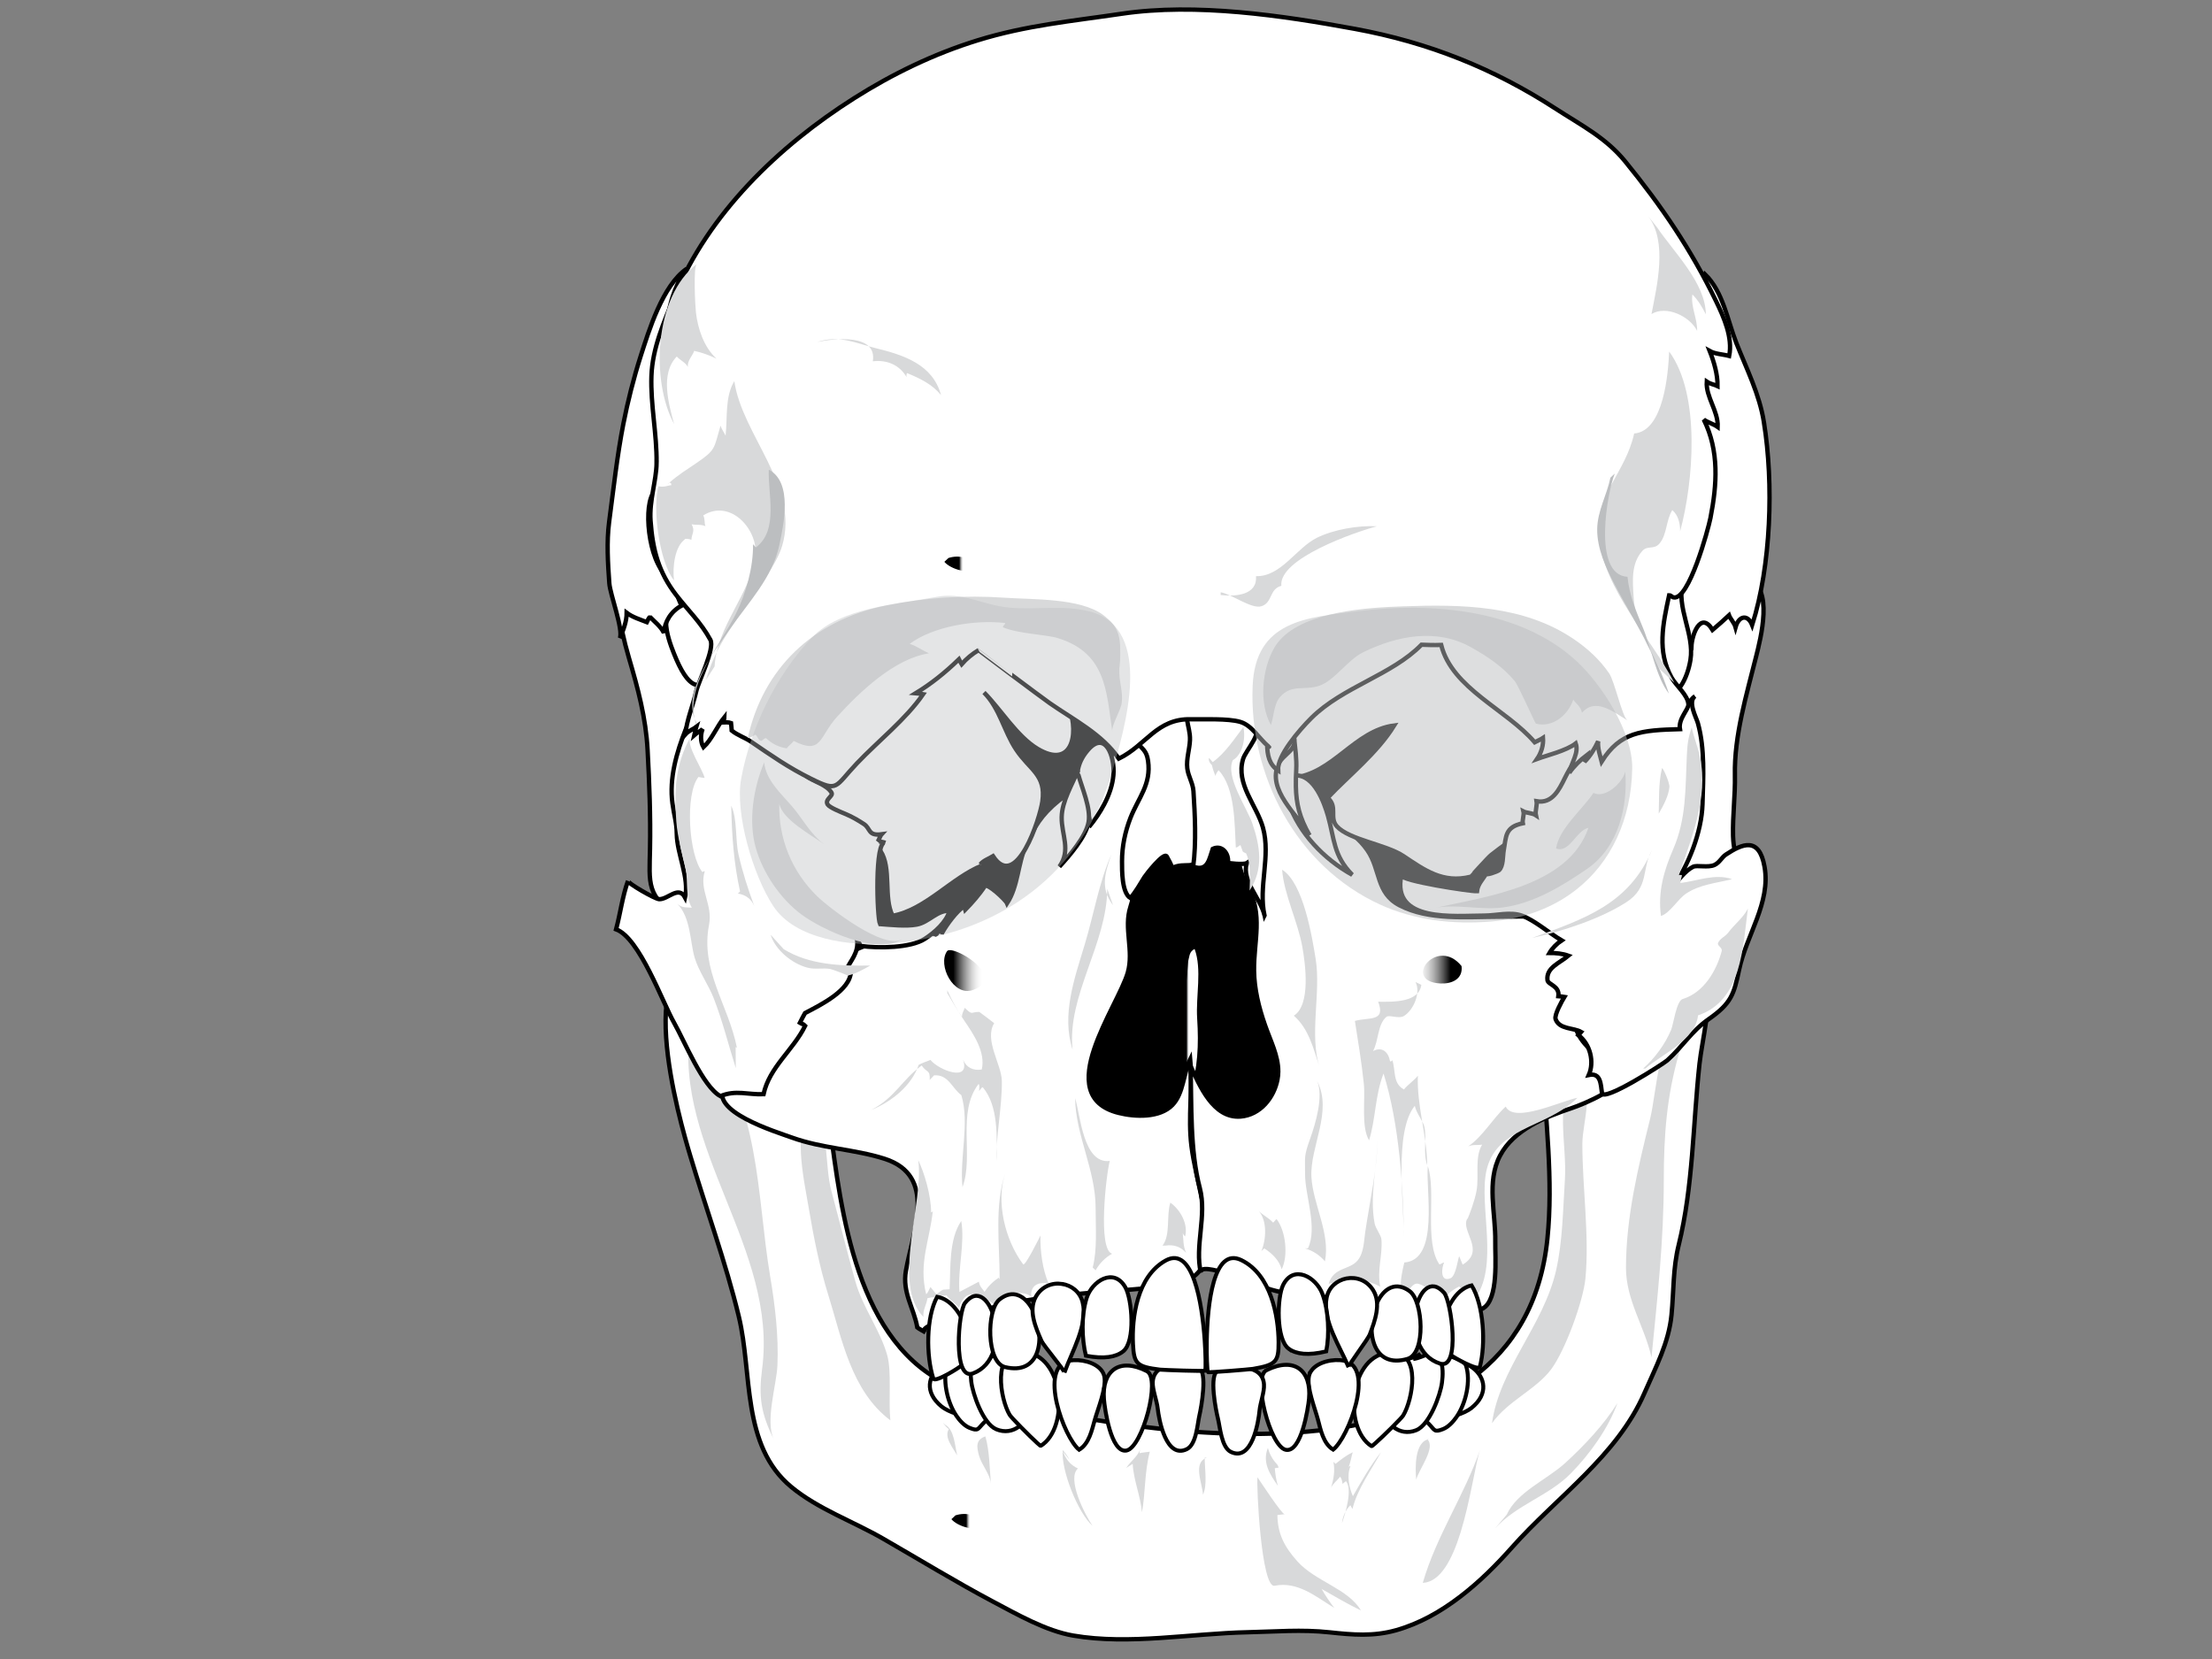 <?xml version="1.0"?><svg width="640" height="480" xmlns="http://www.w3.org/2000/svg">
 <rect width="100%" height="100%" fill="#808080" stroke="none"/>
 <title>skull for tat</title>
 <g>
  <title>Layer 1</title>
  <g id="g9178">
   <g id="g9180">
    <g id="g9182">
     <path fill="white" stroke="black" stroke-width="1.261" id="path9184" d="m451.955,292.585c-6.568,4.205 -6.141,6.391 -5.727,13.999c0.94,17.135 3.227,34.889 1.479,51.877c-7.617,74.04 -113.259,58.864 -166.41,44.695c-31.252,-8.328 -37.082,-46.648 -40.581,-72.767c-1.43,-10.708 -0.026,-21.259 -6.21,-30.966c-5.147,-8.07 -16.052,-19.13 -25.992,-21.607c-27.661,-6.889 -11.464,47.661 -8.844,56.445c4.655,15.615 10.257,30.816 14.094,46.661c3.966,16.369 0.69,37.302 15.17,49.282c7.74,6.406 17.859,9.956 26.697,15.053c10.516,6.056 20.976,12.457 31.549,18.068c7.051,3.737 15.447,8.547 23.336,9.901c16.178,2.783 34.113,-0.625 50.533,-0.97c8.068,-0.169 15.541,-0.842 23.603,0.025c6.783,0.728 12.696,1.247 19.276,-0.604c13.438,-3.78 24.763,-14.071 33.452,-23.87c13.087,-14.757 30.487,-26.511 38.432,-44.796c3.225,-7.409 7.015,-14.475 7.807,-22.566c0.69,-7.05 0.379,-13.356 2.093,-20.282c4.155,-16.763 4.132,-35.193 6.004,-52.376c0.717,-6.588 3.676,-18.211 2.155,-24.474c-1.486,-6.127 -6.897,-5.266 -12.866,-3.934c-10.193,2.276 -20.42,7.687 -29.048,13.206z"/>
     <path fill="#d8d9da" id="path9186" d="m240.53,344.531c-2.039,-7.584 -0.504,-18.904 -5.664,-25.177c-5.688,7.397 -2.324,21.531 -0.907,29.962c1.43,8.501 3.133,17.169 5.706,25.415c3.916,12.543 6.552,27.655 17.94,36.214c-0.575,-5.694 0.414,-14.02 -0.883,-18.744c-1.994,-7.286 -7.135,-13.884 -9.249,-21.483c-2.393,-8.586 -4.604,-17.487 -6.943,-26.188z"/>
     <path fill="#d8d9da" id="path9188" d="m457.824,330.97c0,-6.306 4.042,-16.707 -1.868,-21.46c-6.376,9.327 -2.513,21.406 -3.183,31.822c-0.56,8.666 -0.642,17.81 -2.546,26.211c-3.621,15.947 -16.399,28.477 -18.546,44.235c4.655,-6.529 12.677,-9.666 17.123,-15.607c4.053,-5.431 9.282,-19.743 9.908,-26.25c1.181,-12.304 -0.888,-26.366 -0.888,-38.951z"/>
     <path fill="#d8d9da" id="path9190" d="m222.835,369.306c1.414,8.426 2.466,17.177 2.1,25.722c-0.241,5.643 -3.642,16.221 -1.011,21.51c-3.719,-7.48 -4.497,-12.355 -3.427,-20.403c4.606,-34.771 -25.642,-63.743 -20.845,-98.441c11.297,5.227 16.253,24.641 18.249,35.209c2.276,12.071 2.907,24.319 4.933,36.402z"/>
     <path fill="#d8d9da" id="path9192" d="m487.273,292.886c-7.17,4.531 -8.022,23.436 -9.835,30.774c-3.498,14.156 -6.969,28.47 -6.993,43.088c-0.018,9.479 5.351,16.932 7.386,25.984c1.704,-17.318 3.555,-33.625 3.555,-51.359c0,-12.778 0.845,-24.266 4.41,-36.586c0.648,-2.231 3.458,-17.631 -1.048,-11.108"/>
     <path fill="#d8d9da" id="path9194" d="m368.788,458.806c6.665,-1.346 11.897,3.129 17.27,6.424c-1.349,-1.749 -2.599,-3.609 -3.672,-5.497c3.602,2.05 7.633,4.434 11.368,6.213c-3.694,-6.32 -13.228,-8.4 -18.397,-14.216c-3.793,-4.27 -5.667,-7.898 -5.77,-13.38c0.73,-0.134 1.395,-0.131 2.111,-0.24c-0.766,0.116 -7.109,-9.573 -7.863,-10.682c-0.353,2.257 1.072,32.163 4.954,31.378z"/>
     <path fill="#d8d9da" id="path9196" d="m422.578,443.419c-2.412,7.748 -5.807,14.313 -10.924,14.559c3.882,-13.525 12.133,-25.539 16.593,-38.566c-1.333,3.895 -2.807,14.79 -5.669,24.007z"/>
     <path fill="#d8d9da" id="path9198" d="m435.949,438.229c2.902,-6.525 11.696,-10.173 16.872,-14.898c5.531,-5.046 11.291,-11.172 15.155,-17.377c-2.661,7.315 -7.858,14.605 -13.483,20.344c-6.389,6.525 -15.629,9.011 -21.913,15.901"/>
    </g>
    <path fill="#d8d9da" id="path9200" d="m286.71,429.315c-0.407,-4.423 -0.384,-9.513 -1.616,-13.725c-2.895,1.016 -2.481,3.108 -1.856,5.473c0.741,2.816 3.203,5.316 3.472,8.252z"/>
    <path fill="#d8d9da" id="path9202" d="m413.557,416.388c-4.314,0.54 -4.117,8.368 -3.802,11.733c0.823,-3.173 5.808,-9.303 3.17,-11.733"/>
    <path fill="#d8d9da" id="path9204" d="m272.817,411.622c0.468,0.713 1.034,1.338 1.703,1.878c-1.467,2.347 1.267,5.488 2.429,7.62c-0.679,-2.858 -0.868,-7.567 -3.503,-8.9"/>
    <path fill="#d8d9da" id="path9206" d="m307.529,419.962c0.846,2.225 2.154,3.915 4.351,4.911c-3.31,2.949 1.981,13.339 4.226,16.6c-4.202,-3.699 -9.188,-16.203 -8.621,-21.927c0.771,0.844 1.454,1.827 1.936,2.797"/>
    <path fill="#d8d9da" id="path9208" d="m386.42,423.536c1.577,-1.287 3.145,-2.481 4.963,-3.363c-0.374,1.204 -0.64,3.063 -1.226,4.332c0.107,-0.228 0.301,-0.319 0.569,-0.271c-1.167,2.707 -0.308,6.368 0.708,8.657c2.407,-4.181 5.01,-8.827 8.139,-12.733c-2.818,5.159 -6.888,10.695 -8.262,16.437c-0.122,-0.166 -0.402,-0.757 -0.616,-1.087c-1.298,1.301 -2.24,3.199 -2.412,5.168c0.975,-2.825 3.114,-9.725 1.15,-12.139c-0.341,0.253 -0.672,0.517 -0.995,0.787c-0.155,-0.84 -0.154,-1.403 -0.709,-2.084c-0.654,0.98 -2.115,1.995 -2.604,3.234c0.709,-2.523 1.209,-4.931 0.661,-7.533"/>
    <path fill="#d8d9da" id="path9210" d="m325.83,424.726c1.561,-2.229 3.11,-3.108 4.139,-5.449c-0.036,-0.202 -0.337,1.332 -0.273,1.179c0.722,-0.193 2.24,-0.306 2.981,-0.437c-1.556,5.862 -1.277,12.267 -2.276,17.546c-0.409,-4.785 -2.43,-9.244 -2.676,-14.03"/>
    <path fill="#d8d9da" id="path9212" d="m349.183,421.748c-4.177,1.456 -1.309,7.34 -1.122,10.718c1.32,-2.802 0.494,-7.453 0.494,-10.718"/>
    <path fill="#d8d9da" id="path9214" d="m366.855,422.344c1.575,0.442 2.736,0.829 3.085,2.284c-0.367,0.057 -0.736,0.114 -1.104,0.17c0.132,1.652 0.395,3.475 0.903,5.105c-2.37,-3.404 -4.583,-6.782 -2.903,-10.967c0.468,1.692 1.306,3.299 2.542,4.6"/>
   </g>
   <g id="g9216">
    <path fill="white" stroke="black" stroke-width="1.149" id="path9218" d="m272.416,406.942c1.734,1.419 6.906,3.622 9.35,2.016c2.899,-1.905 5.323,-8.567 3.173,-11.543c-7.166,-9.933 -22.775,1.125 -12.523,9.527z"/>
    <path fill="white" stroke="black" stroke-width="1.149" id="path9220" d="m287.985,396.612c-1.21,-2.4 -4.621,-4.955 -7.57,-4.9c-1.334,0.024 -5.78,1.518 -6.268,2.9c-1.537,4.356 -0.202,10.944 2.559,15.011c0.903,1.335 2.256,2.856 3.785,3.488c2.635,1.08 2.347,0.34 4.207,-1.509c1.183,-1.178 3.994,-2.805 4.546,-4.334c0.652,-1.8 -0.363,-8.878 -1.259,-10.656z"/>
    <path fill="white" stroke="black" stroke-width="1.149" id="path9222" d="m289.426,392.96c-3.433,-0.493 -5.558,-3.35 -7.676,0.008c-1.117,1.772 -0.973,4.714 -0.738,6.742c0.414,3.576 3.392,12.202 7.236,13.82c4.919,2.07 9.443,-1.952 9.52,-6.666c0.019,-1.354 -1.645,-4.325 -1.924,-5.907c-0.283,-1.578 -0.159,-3.799 -0.833,-5.238c-1.473,-3.124 -5.317,-2.371 -7.685,-4.351"/>
    <path fill="white" stroke="black" stroke-width="1.149" id="path9224" d="m293.166,410.591c2.362,2.565 7.736,7.864 7.953,7.732c8.397,-5.123 6.889,-26.72 -5.26,-27.193c-8.97,-0.346 -6.41,13.768 -3.741,18.218c0.118,0.199 0.501,0.649 1.049,1.244z"/>
    <path fill="white" stroke="black" stroke-width="1.149" id="path9226" d="m318.835,396.685c0.343,0.493 0.58,1.044 0.696,1.65c0.606,3.297 -1.845,9.181 -2.77,12.446c-0.834,2.92 -1.644,6.974 -4.542,8.673c-4.369,-3.48 -11.924,-24.008 -2.838,-25.757c3.135,-0.601 7.667,0.409 9.454,2.988z"/>
    <path fill="white" stroke="black" stroke-width="1.149" id="path9228" d="m331.829,396.715c4.135,2.107 -1.331,22.103 -5.901,22.966c-4.492,0.852 -6.307,-12.097 -6.518,-14.851c-0.624,-8.156 4.35,-12.227 12.42,-8.115z"/>
    <path fill="white" stroke="black" stroke-width="1.149" id="path9230" d="m346.706,395.703c2.84,0.848 0.794,11.82 0.333,13.748c-0.6,2.531 -0.868,8.451 -3.64,9.823c-6.035,2.984 -8.101,-8.601 -8.442,-11.762c-0.249,-2.306 -1.536,-5.423 -1.431,-7.633c0.289,-6.096 8.887,-5.453 13.18,-4.175z"/>
    <path fill="white" stroke="black" stroke-width="1.149" id="path9232" d="m425.697,407.404c-1.758,1.397 -6.957,3.536 -9.379,1.898c-2.872,-1.942 -5.2,-8.631 -3.011,-11.582c7.305,-9.841 22.757,1.415 12.39,9.684z"/>
    <path fill="white" stroke="black" stroke-width="1.149" id="path9234" d="m410.274,396.877c1.241,-2.381 4.692,-4.895 7.637,-4.801c1.335,0.041 5.76,1.593 6.229,2.979c1.474,4.374 0.047,10.944 -2.767,14.979c-0.925,1.318 -2.298,2.828 -3.842,3.438c-2.647,1.048 -2.346,0.312 -4.185,-1.563c-1.166,-1.188 -3.951,-2.851 -4.479,-4.386c-0.629,-1.811 0.489,-8.876 1.407,-10.646z"/>
    <path fill="white" stroke="black" stroke-width="1.149" id="path9236" d="m408.889,393.209c3.441,-0.449 5.599,-3.28 7.671,0.106c1.09,1.784 0.907,4.725 0.641,6.751c-0.465,3.568 -3.56,12.156 -7.424,13.728c-4.953,2.006 -9.419,-2.072 -9.429,-6.782c0,-1.356 1.709,-4.307 2.008,-5.887c0.311,-1.572 0.211,-3.798 0.908,-5.225c1.517,-3.111 5.358,-2.303 7.75,-4.254"/>
    <path fill="white" stroke="black" stroke-width="1.149" id="path9238" d="m404.893,410.793c-2.39,2.533 -7.845,7.767 -8.062,7.63c-8.322,-5.23 -6.505,-26.804 5.653,-27.124c8.969,-0.234 6.207,13.851 3.486,18.265c-0.118,0.197 -0.514,0.636 -1.076,1.229z"/>
    <path fill="white" stroke="black" stroke-width="1.149" id="path9240" d="m379.425,396.567c-0.348,0.488 -0.595,1.035 -0.714,1.643c-0.656,3.286 1.71,9.2 2.594,12.475c0.788,2.93 1.543,6.995 4.412,8.733c4.424,-3.427 12.267,-23.863 3.205,-25.72c-3.125,-0.64 -7.67,0.311 -9.498,2.869z"/>
    <path fill="white" stroke="black" stroke-width="1.149" id="path9242" d="m366.434,396.435c-4.164,2.055 1.022,22.116 5.585,23.038c4.475,0.907 6.469,-12.019 6.718,-14.77c0.74,-8.15 -4.178,-12.279 -12.303,-8.269z"/>
    <path fill="white" stroke="black" stroke-width="1.149" id="path9244" d="m352.463,396.577c-2.826,0.89 -0.593,11.824 -0.099,13.754c0.642,2.52 1.01,8.436 3.801,9.767c6.087,2.891 7.955,-8.721 8.245,-11.892c0.21,-2.308 1.445,-5.444 1.3,-7.651c-0.388,-6.089 -8.977,-5.318 -13.247,-3.977z"/>
   </g>
   <g id="g9246">
    <path fill="white" stroke="black" stroke-width="1.261" id="path9248" d="m189.933,167.316c-1.257,-1.08 -12.226,-7.064 -12.223,-7.186c-0.193,9.911 1.407,20.529 4.221,30.086c2.665,9.051 4.935,17.446 5.438,26.8c0.514,9.604 0.881,19.035 0.701,28.53c-0.19,9.985 -1.186,14.003 8.627,19.909c13.107,7.889 5.183,-5.069 5.217,-12.789c0.069,-12.865 -1.374,-26.714 0.606,-39.813c0.705,-4.633 3.721,-10.023 3.88,-14.443c0.195,-5.589 -3.869,-10.894 -6.558,-15.609c-2.978,-5.222 -4.912,-11.171 -9.91,-15.486z"/>
    <path fill="white" stroke="black" stroke-width="1.261" id="path9250" d="m197.98,173.137c-8.086,2.045 -4.98,10.957 -2.997,15.929c3.954,9.907 7.92,13.414 14.607,2.391c-1.991,-2.267 -8.201,-19.182 -11.61,-18.32z"/>
    <path fill="white" stroke="black" stroke-width="1.261" id="path9252" d="m180.35,122.65c-1.806,9.269 -2.888,19.106 -4.116,28.421c-0.748,5.68 -0.357,11.988 0.06,17.686c0.247,3.334 4.109,13.354 3.057,15.919c0.996,-2.431 1.961,-4.776 1.969,-7.374c1.695,1.284 3.756,1.889 5.783,2.686c0.053,-0.134 0.883,-1.575 0.931,-1.522c1.283,1.367 3.183,2.793 4.052,4.638c0.19,-3.136 2.028,-6.253 5.135,-7.88c-1.307,-2.384 -1.913,-5.133 -1.765,-7.866c-0.508,-0.175 -0.965,0.163 -1.317,0.011c-6.017,-2.6 -8.207,-19.382 -5.29,-24.474c0.569,0.42 1.81,0.988 2.417,1.465c-0.475,-1.88 -0.68,-4.1 -0.548,-6.153c0.462,-0.09 0.928,-0.184 1.393,-0.273c0.458,-2.543 -0.965,-3.975 -1.348,-6.335c-1.393,-8.534 0.704,-17.897 1.192,-26.483c0.514,-9.09 0.933,-19.622 6.745,-27.349c-6.974,4.763 -10.96,17.881 -13.374,25.406c-1.968,6.144 -3.728,13.092 -4.974,19.476z"/>
   </g>
   <g id="g9254">
    <path fill="white" stroke="black" stroke-width="1.261" id="path9256" d="m501.422,241.74c-0.134,-5.815 0.659,-11.625 0.542,-17.444c-0.242,-11.465 3.396,-23.345 6.151,-34.409c1.208,-4.841 5.287,-20.3 -2.565,-22.174c-6.455,-1.536 -13.339,9.767 -16.47,13.463c-5.811,6.864 -6.411,14.343 -4.068,23.116c3.661,13.716 6.824,31.202 0.841,44.917c-4.587,10.529 8.128,16.536 14.89,7.416c3.135,-4.22 0.872,-9.438 0.704,-14.315c-0.008,-0.189 -0.018,-0.377 -0.025,-0.57z"/>
    <path fill="white" stroke="black" stroke-width="1.261" id="path9258" d="m510.35,122.13c2.865,17.795 2.082,41.455 -3.39,58.722c-1.245,-3.136 -3.838,-2.81 -4.81,0.624c-0.344,-1.236 -1.562,-2.507 -1.896,-3.447c-1.463,1.367 -3.121,2.84 -4.762,4.224c-3.38,-5.578 -5.997,1.246 -6.111,4.896c-2.03,-1.078 -4.623,-2.918 -7.366,-1.561c3.424,-8.516 -0.362,-19.732 2.611,-28.53c1.931,-5.718 5.296,-7.968 4.876,-15.129c-0.266,-4.357 -2.046,-8.37 -2.334,-12.651c-0.323,-4.782 1.159,-8.956 1.497,-13.725c0.407,-5.758 -1.497,-12.613 -0.659,-18.087c0.452,-2.949 2.907,-4.407 3.707,-7.063c1.117,-3.694 -0.283,-7.783 1.559,-11.081c5.296,5.09 6.548,13.455 9.097,19.899c3.006,7.613 6.679,14.78 7.983,22.909z"/>
    <path fill="white" stroke="black" stroke-width="1.261" id="path9260" d="m480.414,200.72c-0.199,-0.086 -0.403,-0.181 -0.606,-0.296c-6.249,-3.441 -5.339,-16.866 -3.498,-22.112c0.845,-2.418 1.991,-5.027 3.969,-6.838c0.679,-0.621 6.745,-3.382 6.696,-3.239c-2.152,7.444 3.362,15.111 2.124,22.702c-0.819,5 -3.722,11.873 -8.685,9.785z"/>
   </g>
   <path id="path9262" d="m428.924,215.312c-6.244,-12.605 -15.203,-22.807 -31.626,-26.207c-17.499,-3.623 -36.36,-4.139 -54.225,-4.632c-15.557,-0.429 -35.872,-2.908 -51.259,0.246c-21.129,4.331 -28.175,24.955 -32.372,42.504c-1.98,8.279 -2.634,17.395 -6.484,25.031c-5.29,10.49 -6.343,16.883 0.928,27.736c5.363,8.002 19.224,7.476 28.305,7.005c8.432,-0.44 14.027,-1.866 20.439,3.062c2.462,1.893 6.913,4.263 8.16,7.128c1.467,3.367 -1.082,8.145 -0.889,12.005c0.39,7.853 0.162,19.512 10.049,22.056c11.457,2.951 16.422,-5.896 22.504,-11.744c4.5,4.5 7.13,11.423 14.088,13.106c11.763,2.851 14.108,-9.323 14.256,-17.623c0.073,-4.136 -2.936,-12.846 -1.289,-16.382c2.54,-5.448 14.242,-5.637 19.377,-6.155c12.791,-1.293 26.626,1.045 39.201,-1.949c22.372,-5.319 13.983,-39.627 9.034,-54.233c-2.442,-7.222 -4.955,-14.413 -8.199,-20.955z"/>
   <linearGradient transform="translate(19,12) translate(39,67) matrix(1.193,0,0,1.126,-177.295,-85.4) " y2="1.467" x2="0.412" y1="1.467" x1="0.494" id="XMLID_9_">
    <stop stop-color="#FFFFFF" id="stop9265" offset="0"/>
    <stop stop-color="#BCBEC0" id="stop9267" offset="0.348"/>
    <stop stop-color="#B8BABC" id="stop9269" offset="0.447"/>
    <stop stop-color="#ADAFB1" id="stop9271" offset="0.541"/>
    <stop stop-color="#9A9C9D" id="stop9273" offset="0.634"/>
    <stop stop-color="#7F8182" id="stop9275" offset="0.726"/>
    <stop stop-color="#5D5E5F" id="stop9277" offset="0.817"/>
    <stop stop-color="#333334" id="stop9279" offset="0.908"/>
    <stop stop-color="#020202" id="stop9281" offset="0.997"/>
    <stop stop-color="#000000" id="stop9283" offset="1"/>
   </linearGradient>
   <path fill="url(#XMLID_9_)" id="path9285" d="m343.876,276.87c-0.377,5.251 -0.908,9.717 -1.257,14.801c-0.258,3.808 -1.477,8.297 -2.433,11.84c3.073,3.096 0.273,10.731 4.194,12.979c2.149,-7.731 2.498,-13.941 1.992,-21.86c-0.411,-6.41 1.445,-14.147 -0.734,-20.065c-1.454,0.736 -1.52,1.917 -1.762,3.491"/>
   <g id="g9287">
    <path fill="white" stroke="black" stroke-width="1.261" id="path9289" d="m319.425,220.251c1.062,-1.038 2.605,-1.641 3.432,-3.402c0.954,-2.022 0.477,-3.755 1.56,-5.517c0.76,-1.239 2.295,-2.372 3.482,-3.202c6.59,5.009 5.383,10.678 5.897,18.177c0.439,6.373 -1.226,12.023 -2.915,18.047c-1.726,6.144 -1.868,12.027 -3.826,18.08c-1.981,6.107 1.05,12.634 -0.745,18.952c-2.794,9.849 -22.3,35.716 -2.643,40.615c4.814,1.206 11.885,1.465 15.527,-2.28c3.303,-3.404 3.161,-9.185 5.175,-13.245c0.767,8.372 -0.701,16.769 0.357,25.14c1.245,9.906 5.48,21.053 4.262,31.058c-1.094,9.011 -9.824,9.298 -17.75,10.07c-11.332,1.102 -22.767,1.547 -34.001,3.45c-5.883,0.999 -11.641,2.517 -17.444,3.857c-0.368,0.086 -15.138,3.58 -11.995,5.467c-0.545,-0.328 -1.981,-1.094 -2.39,-1.435c-1.011,-5.704 -4.42,-10.111 -3.297,-16.444c1.987,-11.179 9.17,-27.49 -6.228,-32.388c-8.769,-2.784 -17.928,-2.923 -26.824,-6.14c-4.407,-1.597 -24.461,-7.704 -19.284,-14.885c5.254,2.326 12.507,-5.268 14.99,-8.781c0.122,-0.164 2.402,-4.576 2.505,-4.898c0.519,-1.604 -1.019,-2.003 -0.251,-3.581c1.119,-2.323 5.081,-2.001 2.078,-5.316c3.186,-2.027 8.66,-2.588 10.141,-6.409c1.143,-0.121 1.389,-0.44 2.316,-0.811c-2.998,1.197 0.098,-5.664 0.807,-6.388c1.656,-1.676 5.977,-3.687 8.212,-4.499c1.109,-0.401 2.538,0.977 3.818,-0.61c-0.257,-0.228 -0.291,-0.226 -0.11,0.015c5.395,2.276 12.427,-4.154 16.488,-2.59c0.403,-0.143 0.549,-0.847 0.942,-1.018c0.507,-0.012 0.445,0.411 0.952,0.422c1.353,-2.359 4.058,-6.068 6.324,-7.586c0.097,0.353 0.186,0.701 0.282,1.051c1.901,-1.949 4.111,-4.436 5.664,-6.834c0.673,-1.038 6.046,3.997 6.441,4.959c3.233,-4.967 3.054,-11.332 5.444,-16.668c2.47,-5.518 4.475,-8.894 9.446,-12.972c3.775,-3.092 9.189,-2.693 11.992,-7.105c0.686,-1.075 0.054,-2.801 0.578,-3.632c0.167,-0.274 0.369,-0.511 0.594,-0.726z"/>
    <path fill="white" stroke="black" stroke-width="1.261" id="path9291" d="m369.843,309.988c0.01,-4.522 -2.263,-8.847 -3.855,-13.423c-1.786,-5.11 -3.082,-10.376 -3.152,-15.697c-0.113,-8.602 2.71,-16.324 -1.902,-24.419c-3.139,-5.513 -3.226,-11.684 -3.306,-18.179c-0.095,-7.917 3.874,-18.858 -1.146,-25.794c2.915,-0.283 3.623,-2.774 2.526,-4.752c4.065,-0.962 7.076,-8.276 7.571,-11.898c13.996,8.471 -1.417,26.179 11.565,36.746c5.843,4.755 13.009,6.982 17.497,13.461c3.842,5.551 2.432,12.344 9.299,15.909c8.549,4.433 19.42,3.326 28.794,3.305c10.625,-0.024 16.932,-1.621 20.946,9.376c2.183,5.971 0.352,10.795 0.385,17.122c0.038,6.497 2.232,9.918 7.594,14.001c0.962,0.733 6.059,3.422 6.365,4.152c1.882,4.46 -11.121,9.653 -14.162,10.67c-7.893,2.639 -16.877,6.312 -20.817,13.728c-4.053,7.624 -1.263,16.854 -1.414,24.952c-0.079,4.422 1.05,16.747 -3.6,19.327c-2.856,1.581 -13.065,-0.836 -16.84,-0.641c-7.832,0.403 -15.589,-1.231 -23.309,-2.183c-7.798,-0.962 -16.552,-0.578 -23.84,-3.576c-1.149,-0.471 -18.509,-7.719 -17.587,-3.915c-1.857,-7.654 1.785,-16.545 -0.306,-24.49c-2.881,-10.924 -2.368,-24.126 -2.677,-35.32c2.59,5.592 6.566,15.211 14.455,14.599c5.71,-0.447 9.669,-5.499 10.677,-10.654c0.163,-0.808 0.236,-1.605 0.236,-2.404z"/>
    <linearGradient transform="translate(19,12) translate(39,67) matrix(1.193,0,0,1.126,-177.295,-85.4) " y2="0.957" x2="0.712" y1="0.957" x1="-0.095" id="XMLID_10_">
     <stop stop-color="#FFFFFF" id="stop9294" offset="0"/>
     <stop stop-color="#FAFAFA" id="stop9296" offset="0.105"/>
     <stop stop-color="#ECECEC" id="stop9298" offset="0.228"/>
     <stop stop-color="#D4D4D4" id="stop9300" offset="0.362"/>
     <stop stop-color="#B2B2B2" id="stop9302" offset="0.502"/>
     <stop stop-color="#888888" id="stop9304" offset="0.647"/>
     <stop stop-color="#535353" id="stop9306" offset="0.798"/>
     <stop stop-color="#161616" id="stop9308" offset="0.949"/>
     <stop stop-color="#000000" id="stop9310" offset="1"/>
    </linearGradient>
    <path fill="url(#XMLID_10_)" id="path9312" d="m413.198,278.229c-2.369,2.279 -2.359,6.05 3.599,6.321c3.24,0.149 6.546,-1.254 6.074,-5.039c-3.392,-4.191 -7.52,-3.361 -9.674,-1.282z"/>
    <path fill="#d8d9da" id="path9314" d="m365.803,361.19c2.46,1.622 4.306,3.507 5.024,6.054c1.96,-3.861 1.198,-11.042 -1.45,-14.499c-0.496,0.187 -0.656,0.836 -1.05,0.983c-1.183,-1.352 -3.112,-2.244 -4.149,-3.375c2.5,2.867 2.19,8.205 0.78,11.63"/>
    <path fill="#d8d9da" id="path9316" d="m337.191,360.394c2.426,-0.389 4.435,0.342 5.994,2.102c-0.928,-2.133 -0.717,-3.53 -0.988,-5.801c0.118,0.418 0.351,0.764 0.696,1.046c0.921,-3.547 -1.304,-7.628 -4.271,-9.791c-1.226,3.868 0.128,9.288 -2.272,12.445"/>
    <path fill="#d8d9da" id="path9318" d="m377.582,361.19c2.328,0.705 4.235,1.956 5.764,3.751c1.616,-8.065 -3.486,-16.57 -3.912,-24.396c-0.473,-8.703 6.238,-18.933 1.66,-27.754c1.868,4.356 -0.42,12.196 -2.017,16.626c-1.912,5.316 -1.452,5.274 -1.477,10.348c-0.032,6.032 3.71,15.491 0.823,21.425"/>
    <path fill="#d8d9da" id="path9320" d="m316.998,367.544c1.06,-1.944 2.813,-3.742 4.766,-4.797c-4.211,-1.259 -1.71,-22.977 -0.671,-26.852c-7.688,0.969 -8.486,-13.27 -10.029,-18.159c0.134,10.736 5.945,20.768 5.934,31.779c-0.011,5.755 0.511,11.916 -0.845,17.235"/>
    <path fill="#d8d9da" id="path9322" d="m399.693,358.63c-0.099,-1.305 -1.678,-3.157 -1.958,-4.589c-1.584,-8.064 0.829,-17.014 0.881,-25.174c-0.056,8.9 -2.302,18.744 -3.611,27.572c-0.385,2.588 -0.371,5.99 -2.167,8.199c-2.361,2.908 -6.912,1.856 -8.419,6.777c5.43,-1.124 9.563,-2.093 14.914,0.87c-0.946,-5.011 0.716,-8.952 0.362,-13.655z"/>
    <path fill="#d8d9da" id="path9324" d="m405.353,373.102c-0.277,-2.582 0.364,-5.349 0.958,-7.821c10.235,-0.787 6.12,-20.912 6.8,-27.871c2.523,7.4 -1.169,21.779 3.365,28.435c0.569,-0.162 0.759,-0.48 1.374,-0.567c-0.703,1.225 -1.35,5.889 1.851,4.549c1.517,-0.635 2.094,-5.475 2.479,-6.368c0.092,0.32 0.759,1.697 1.011,2.437c6.826,-4.061 -0.716,-9.779 1.345,-13.302c0.363,0.222 0.359,0.322 -0.019,0.295c0.677,-1.543 2.151,-5.408 2.694,-8.382c0.785,-4.317 -0.618,-9.639 1.617,-13.333c-1.297,0.232 -2.678,-0.089 -4.054,0.509c4.13,-2.723 7.029,-7.953 10.871,-11.518c2.431,4.989 15.989,-1.637 20.759,-2.541c-9.207,9.214 -24.831,8.228 -26.648,22.916c-1.386,11.215 4.487,28.721 -4.859,37.271c-0.353,-2.111 -1.368,-4.223 -2.695,-5.601c-2.074,1.057 -3.804,2.49 -5.066,4.184c-1.841,-1.713 -4.071,-4.204 -6.776,-4.955c-2.43,-0.675 -3.094,5.265 -5.849,0.077"/>
    <path fill="#d8d9da" id="path9326" d="m411.239,284.944c-0.704,5.129 -8.111,4.945 -12.491,4.885c2.276,5.946 -2.719,4.404 -6.734,5.56c0.921,5.883 1.946,12.029 2.584,18.168c0.474,4.629 -0.834,12.466 1.517,16.377c1.949,-6.322 1.711,-12.963 4.186,-19.333c4.606,14.738 5.752,33.387 5.887,47.58c0.053,-9.486 -2.946,-30.774 3.157,-38.227c0.446,2.161 2.488,4.541 2.803,6.189c0.705,3.702 -0.482,7.34 0.797,10.976c-0.132,-8.783 -3.049,-17.312 -2.71,-25.882c-0.877,1.201 -3.053,2.706 -4.024,3.979c-3.315,-1.759 -2.341,-5.485 -3.381,-8.515c-0.093,0.293 -0.309,0.421 -0.636,0.386c-0.496,-2.731 -2.302,-4.359 -4.935,-2.984c1.63,-2.876 1.289,-7.791 3.889,-9.903c0.816,-0.665 3.609,0.708 5.128,-0.284c2.815,-1.83 4.837,-6.769 3.283,-9.765"/>
    <path fill="#d8d9da" id="path9328" d="m380.662,277.444c-1.024,-6.321 -3.556,-22.037 -9.706,-25.805c0.536,7.122 4.517,14.942 5.827,22.206c0.88,4.869 2.551,16.865 -2.439,20.031c4.376,3.798 5.709,9.657 7.49,15.026c-3.106,-9.368 0.419,-21.641 -1.172,-31.458z"/>
    <path fill="#d8d9da" id="path9330" d="m301.043,357.464c-0.152,0.298 -4.466,9.082 -5.017,8.339c-5.233,-6.986 -8.033,-18.26 -5.074,-26.649c-3.314,9.4 -1.724,20.943 -1.724,30.89c0.858,0.419 -0.838,-0.131 0.061,-0.601c-2.004,1.343 -3.211,2.514 -4.456,4.348c-0.284,-0.694 -1.384,-1.357 -1.617,-2.966c-1.524,0.801 -4.028,2.125 -5.621,2.968c-0.524,-6.668 1.631,-14.193 0.525,-20.52c-3.611,5.307 -3.054,13.498 -3.37,19.749c-2.621,0.27 -1.238,-0.345 -3.849,1.433c-0.218,-0.241 -1.711,-2.138 -1.689,-2.089c-0.432,0.699 -0.594,1.539 -1.25,2.087c-2.217,-9.034 1.011,-15.455 1.931,-24.07c-0.092,0.219 -0.255,0.35 -0.493,0.39c-0.007,-4.957 -2.001,-11.566 -3.732,-15.116c1.79,11.809 -7.807,35.935 1.514,45.366c-0.233,-1.973 0.914,-3.552 1.155,-5.418c1.467,-0.305 4.301,-0.772 5.531,-0.799c0.859,1.353 2.862,2.396 3.617,3.621c1.949,-6.487 6.525,-3.729 10.682,-0.627c-2.793,-2.085 7.283,-5.507 10.219,-2.573c-0.328,-3.15 1.775,-4.468 5.034,-3.837c-1.739,-3.859 -2.52,-9.442 -2.378,-13.926z"/>
    <linearGradient transform="translate(19,12) translate(39,67) matrix(1.193,0,0,1.126,-177.295,-85.4) " y2="0.712" x2="0.225" y1="0.712" x1="0.635" id="XMLID_11_">
     <stop stop-color="#FFFFFF" id="stop9333" offset="0"/>
     <stop stop-color="#FAFAFA" id="stop9335" offset="0.105"/>
     <stop stop-color="#ECECEC" id="stop9337" offset="0.228"/>
     <stop stop-color="#D4D4D4" id="stop9339" offset="0.362"/>
     <stop stop-color="#B2B2B2" id="stop9341" offset="0.502"/>
     <stop stop-color="#888888" id="stop9343" offset="0.647"/>
     <stop stop-color="#535353" id="stop9345" offset="0.798"/>
     <stop stop-color="#161616" id="stop9347" offset="0.949"/>
     <stop stop-color="#000000" id="stop9349" offset="1"/>
    </linearGradient>
    <path fill="url(#XMLID_11_)" id="path9351" d="m281.652,286.386c10.085,-3.714 -6.163,-13.267 -7.636,-11.189c-2.819,3.983 1.819,13.26 7.511,11.238c0.042,-0.015 0.082,-0.033 0.125,-0.048z"/>
    <path fill="#d8d9da" id="path9353" d="m274.08,287.327c1.413,2.33 2.666,4.678 4.251,6.872c0.011,-1.268 0.522,-1.605 0.779,-2.601c2.518,2.35 1.605,1.129 4.244,1.187c1.277,0.892 2.936,2.214 4.297,3.26c-2.962,4.811 2.105,11.891 2.209,16.643c0.163,7.164 -1.945,17.467 -1.473,23.217c0,-6.937 0.535,-15.904 -4.02,-21.3c-0.272,-0.205 -0.9,0.958 -1.075,1.042c-0.05,-0.717 0.286,-1.364 -0.144,-2.052c-6.414,8.376 -1.29,20.725 -4.672,29.883c-0.869,-8.783 2.134,-18.494 -0.332,-26.628c-2.641,-1.893 -3.748,-6.075 -7.913,-5.714c-0.152,0.231 -0.894,0.935 -1.239,1.327c0.154,-3.097 -0.865,-1.983 -2.32,-4.188c-5.728,4.126 -7.725,9.363 -14.636,12.885c6.087,-2.464 11.737,-7.101 13.769,-13.065c0.535,-0.329 2.721,-1.196 3.398,-1.43c2.353,2.925 11.649,6.599 9.444,-0.041c0.948,2.223 2.921,3.247 5.404,2.815c1.179,-5.019 -2.396,-10.239 -5.106,-14.208c-2.068,-3.027 -3.307,-5.368 -4.861,-8.699"/>
    <path fill="#d8d9da" id="path9355" d="m320.361,257.147c-0.075,15.982 -11.702,30.951 -10.03,46.556c-3.25,-10.052 0.512,-20.487 3.529,-30.48c2.615,-8.662 4.053,-17.708 7.706,-26.065c-1.775,5.259 -3.388,9.759 0.479,14.753"/>
   </g>
   <path fill="white" stroke="black" stroke-width="1.261" id="path9357" d="m300.337,195.195c-8.825,-8.976 -17.051,-12.207 -29.462,-5.245c-9.645,5.41 -18.056,14.195 -24.589,22.718c-2.602,3.395 -11.096,7.826 -11.838,11.898c-0.732,3.966 7.24,14.311 10.865,15.803c-0.148,-0.904 -0.263,-1.244 -0.605,-2.12c4.349,-0.516 1.738,2.187 4.106,3.845c2.056,1.435 4.52,1.987 5.924,4.093c3.294,4.94 0.816,13.52 3.521,18.78c9.539,-1.721 17.149,-11.088 25.998,-14.593c-0.054,0.205 -0.539,-0.44 -0.567,-0.359c0.87,-1.051 2.584,-1.653 3.617,-2.294c6.77,10.324 13.596,-10.946 14.286,-15.858c1.086,-7.749 -3.587,-8.974 -7.602,-15.012c-3.506,-5.274 -4.68,-11.837 -9.294,-16.498c4.794,4.841 9.572,12.762 15.495,16.295c9.764,5.827 12.064,-3.743 9.18,-11.916c-1.686,-4.777 -5.222,-5.657 -9.034,-9.537z"/>
   <path fill="white" stroke="black" stroke-width="1.261" id="path9359" d="m384.332,196.841c-1.008,1.292 -2.002,2.669 -3,4.134c-6.055,8.877 -14.318,14.581 -7.256,24.039c11.557,-1.053 17.833,-13.628 29.311,-15.112c-4.923,7.98 -13.159,14.46 -19.274,20.931c3.04,2.576 0.39,5.706 2.672,8.234c3.55,3.932 14.238,5.262 19.259,8.614c6.139,4.098 11.396,7.963 19.412,5.997c0.148,-0.036 5.021,-5.561 6.022,-6.337c3.235,-2.512 6.404,-4.897 10.101,-6.876c2.927,-1.561 3.717,-1.525 7.528,-2.382c9.687,-2.182 4.849,-5.981 8.593,-12.766c1.493,-2.707 5.61,-2.811 5.624,-6.08c0.004,-1.166 -11.231,-13.768 -12.342,-15.228c-7.61,-10.021 -29.493,-23.292 -42.345,-21.329c-11.73,1.793 -18.292,6.453 -24.304,14.163z"/>
   <linearGradient transform="translate(19,12) translate(39,67) matrix(1.193,0,0,1.126,-177.295,-85.4) " y2="0.176" x2="0.558" y1="0.176" x1="0.397" id="XMLID_12_">
    <stop stop-color="#F4D58D" id="stop9362" offset="0"/>
    <stop stop-color="#EFD18A" id="stop9364" offset="0.107"/>
    <stop stop-color="#E1C482" id="stop9366" offset="0.234"/>
    <stop stop-color="#C9AF74" id="stop9368" offset="0.371"/>
    <stop stop-color="#A79261" id="stop9370" offset="0.515"/>
    <stop stop-color="#7D6D48" id="stop9372" offset="0.664"/>
    <stop stop-color="#483F2A" id="stop9374" offset="0.818"/>
    <stop stop-color="#0B0A07" id="stop9376" offset="0.973"/>
    <stop stop-color="#000000" id="stop9378" offset="1"/>
   </linearGradient>
   <path fill="url(#XMLID_12_)" id="path9380" d="m412.565,167.414c0.056,0.181 0.178,0.358 0.379,0.528c1.101,0.932 9.467,0.48 8.703,-0.998c-1.982,-3.833 -9.68,-1.525 -9.083,0.47z"/>
   <path fill="white" stroke="black" stroke-width="1.261" id="path9382" d="m348.989,244.936c0.464,-2.294 0.288,-4.861 0.672,-7.009c1.143,-6.376 1.562,-14.388 -1.343,-20.411c-1.442,-3.002 -3.011,-4.006 -3.411,-7.44c-0.115,-0.964 0.183,-3.094 -0.516,-3.886c-0.043,-0.048 -1.631,-1.909 -1.822,-0.796c0.057,-0.319 -0.109,-1.072 0,-1.479c-3.124,-0.42 -8.916,4.973 -10.098,2.739c-2.92,2.782 -7.777,3.354 -3.775,7.953c1.888,2.168 3.046,2.549 3.47,5.515c0.985,6.858 -2.803,10.659 -5.108,16.57c-1.554,3.99 -2.431,8.263 -2.423,12.524c0.002,2.604 -0.091,9.037 2.412,10.62c1.579,-1.819 2.813,-4.033 4.071,-6.065c0.381,-0.618 5.704,-7.527 6.485,-5.926c0.561,1.159 1.224,2.002 1.493,3.284c4.049,-1.879 6.235,0.926 8.94,-3.6c0.475,-0.79 0.769,-1.669 0.952,-2.594z"/>
   <g id="g9384">
    <path fill="white" stroke="black" stroke-width="1.261" id="path9386" d="m365.864,264.862c-1.111,-4.967 -6.627,-9.83 -5.159,-15.137c-0.763,0.484 -5.437,0.081 -5.411,-0.154c0.313,-2.638 -1.722,-5.239 -4.408,-3.976c-0.996,2.797 -1.382,6.756 -5.658,5.137c0.938,-7.017 0.494,-15.247 0.075,-21.814c-0.154,-2.389 -1.528,-4.291 -1.788,-6.644c-0.309,-2.71 0.669,-5.445 0.78,-8.147c0.183,-4.362 -2.779,-7.463 1.338,-10.113c4.182,2.969 7.807,-0.767 11.968,0.216c-0.308,-0.073 3.912,1.78 3.772,1.69c1.332,0.883 2.31,1.392 1.366,3.091c3.229,2.574 -2.259,7.862 -3.086,10.632c-2.161,7.224 3.95,13.349 5.755,19.808c2.321,8.309 -1.396,17.144 0.455,25.413z"/>
    <path fill="#d8d9da" id="path9388" d="m350.655,221.405c0.243,1.115 0.609,2.191 1.09,3.229c-0.199,-0.427 0.55,-1.485 0.826,-1.789c4.877,5.119 4.602,15.839 4.987,22.349c0.584,0.042 0.807,-0.519 1.347,-0.683c0.869,2.11 0.235,1.75 1.639,2.407c1.52,3.413 1.062,7.089 1.004,10.741c4.096,-6.213 3.056,-12.798 0.8,-19.395c-1.559,-4.553 -7.891,-13.499 -5.661,-18.314c2.803,-1.593 3.795,-6.234 3.055,-9.596c-2.519,3.3 -5.246,7.566 -8.869,10.139c-0.359,-0.366 -0.697,-0.89 -1.115,-1.193c-0.105,0.875 0.255,1.483 0.899,2.104"/>
   </g>
   <path fill="white" stroke="black" stroke-width="1.261" id="path9390" d="m319.525,232.638c-1.247,2.4 -2.814,4.659 -4.455,6.625c1.421,-1.704 -2.889,-9.78 -3.193,-11.768c-0.615,-3.986 0.112,-7.326 2.96,-10.572c4.99,-5.686 7.745,1.976 7.312,7.275c-0.23,2.855 -1.226,5.738 -2.623,8.44z"/>
   <path fill="white" stroke="black" stroke-width="1.261" id="path9392" d="m311.945,223.987c1.1,4.026 3.715,9.822 3.017,13.855c-0.72,4.18 -5.574,9.789 -8.44,12.902c3.436,-4.788 0.572,-9.224 0.655,-14.323c0.081,-4.635 3.004,-9.327 4.768,-13.628"/>
   <path fill="white" stroke="black" stroke-width="1.261" id="path9394" d="m374.885,224.369c5.362,-0.191 8.281,7.927 9.349,11.71c1.865,6.627 1.55,11.499 7.012,17.031c-8.248,-4.595 -15.283,-11.952 -18.373,-20.743c-0.948,-2.673 -2.566,-7.835 2.012,-7.998z"/>
   <path fill="white" stroke="black" stroke-width="1.261" id="path9396" d="m374.936,227.569c-0.032,-1.531 0.014,-3.148 0.11,-4.906c0.16,-3.185 -0.313,-6.133 -0.618,-9.23c0.896,3.532 -3.072,4.719 -4.437,7.476c-3.708,7.519 5.598,15.033 8.915,20.769c-2.949,-5.106 -3.87,-9.163 -3.969,-14.108z"/>
   <g id="g9398">
    <path fill="white" stroke="black" stroke-width="1.261" id="path9400" d="m247.473,236.897c-0.9,-0.505 -1.861,-0.978 -3.055,-1.479c-1.041,-0.435 -4.318,-1.733 -4.924,-2.615c-1.02,-1.495 1.687,-2.458 1.1,-3.452c-1.383,-2.343 -5.207,-3.207 -7.358,-4.811c-1.383,-1.032 -1.457,-3.732 -2.37,-4.308c-1.431,-0.898 -3.413,-0.06 -4.975,-0.867c-1.759,-0.91 -2.528,-2.567 -3.694,-3.904c-2.945,-3.376 -5.476,-7.295 -8.69,-10.549c-2.352,-2.379 -4.948,-3.733 -5.834,-7.114c-0.166,-0.624 -8.625,11.595 -9.28,13.249c-2.655,6.701 -4.814,14.18 -3.834,21.385c0.481,3.532 1.198,5.436 1.248,8.832c0.075,5.89 3.716,12.769 2.411,18.416c-1.883,-3.564 -4.901,0.553 -7.496,0.481c-1.212,-0.036 -9.245,-4.672 -9.02,-5.295c-1.625,4.479 -2.239,9.565 -3.451,14.016c6.793,2.489 13.448,21.19 16.773,27.022c2.986,5.243 8.362,18.525 13.417,21.246c4.468,-1.87 7.973,-0.378 12.474,-0.559c1.681,-7.838 8.62,-12.79 12.034,-19.792c-0.618,-0.672 -0.758,-0.385 -1.522,-0.867c0.438,-0.913 1.253,-2.387 1.501,-2.828c4.507,-2.351 13.134,-6.562 13.255,-11.994c-0.475,-0.091 -0.954,-0.179 -1.433,-0.27c1.215,-2.867 3.875,-5.152 3.196,-9.114c0.379,0.719 0.746,1.126 1.031,1.964c5.265,0.717 14.49,0.603 18.579,-2.031c2.918,-1.881 6.263,-4.889 7.187,-8.113c-3.604,-0.261 -5.957,3.307 -9.501,3.958c-3.145,0.576 -7.459,0.083 -10.619,-0.136c-0.891,-1.764 -1.616,-24.587 1.557,-23.526c-0.321,-0.106 -2.031,-0.573 -2.269,-0.282c0.414,-0.51 0.69,-1.665 1.166,-2.178c-4,0.553 -3.151,-1.695 -5.124,-2.962c-0.872,-0.563 -1.656,-1.056 -2.481,-1.521z"/>
    <path fill="#d8d9da" id="path9402" d="m202.082,224.802c-3.973,5.04 -2.802,22.735 1.155,27.529c0.181,-0.191 0.409,-0.277 0.674,-0.261c-1.707,5.493 2.393,9.611 1.235,15.522c-2.569,13.134 5.581,23.088 8.066,35.533c-0.124,-0.053 -0.248,-0.107 -0.37,-0.154c0.025,2.026 0.018,4.056 0.049,6.081c-2.152,-6.791 -3.762,-13.455 -6.376,-20.194c-1.511,-3.902 -4.418,-7.926 -5.552,-11.845c-1.348,-4.656 -1.098,-11.466 -4.938,-15.455c1.423,1.168 2.439,0.935 4.147,1.057c-1.98,-3.262 -1.05,-7.75 -1.791,-11.199c-1.036,-4.813 -2.318,-8.849 -2.702,-13.732c-0.695,-8.869 -0.267,-16.671 4.067,-24.357c-1.302,2.309 3.654,9.403 4.117,11.758c-0.599,-0.068 -1.199,-0.148 -1.782,-0.282z"/>
    <path fill="#d8d9da" id="path9404" d="m213.492,258.535c2.335,0.354 3.958,1.666 4.764,3.662c-1.852,-5.008 -3.387,-9.749 -4.575,-14.947c-0.973,-4.255 -0.335,-10.436 -2.113,-14.117c0.186,8.671 0.714,16.475 2.555,24.804"/>
    <path fill="#d8d9da" id="path9406" d="m226.744,274.621c7.406,4.559 16.547,4.891 25.054,4.734c-2.039,1.169 -4.293,2.437 -6.602,2.931c0.32,-0.069 -4.402,-1.826 -4.925,-1.918c-2.186,-0.394 -4.364,0.191 -6.585,-0.376c-4.617,-1.177 -9.374,-5.205 -10.726,-9.541"/>
    <path fill="#d8d9da" id="path9408" d="m236.435,259.319c-7.411,-7.247 -11.218,-16.75 -10.965,-26.81c0.857,4.59 9.078,8.933 13.039,11.802c-4.021,-2.914 -6.266,-7.456 -9.407,-11.089c-3.204,-3.708 -7.493,-7.501 -8,-12.629c-3.114,7.328 -4.621,16.884 -2.451,24.65c2.019,7.206 7.03,14.741 13.249,19.351c5.911,4.388 22.166,12.068 29.349,7.015c-5.259,3.7 -21.684,-9.233 -24.813,-12.29z"/>
   </g>
   <g id="g9410">
    <g id="g9412">
     <path fill="white" stroke="black" stroke-width="1.261" id="path9414" d="m474.521,210.867c-0.289,0.1 -0.569,0.212 -0.844,0.322c0.044,-0.016 -9.705,3.809 -6.604,5.007c-2.621,-1.014 -5.272,-2.499 -7.977,-4.071c-0.066,4.612 -2.834,6.731 -5.059,10.59c-0.462,0.801 -0.889,1.616 -1.303,2.448c-1.624,3.29 -3.621,7.469 -8.159,6.658c0.208,1.204 -0.455,2.856 -0.192,4.05c-0.912,-0.626 -2.808,-0.674 -3.594,-1.084c0.235,0.97 -0.386,2.427 -0.189,3.408c-5.199,1.084 -4.801,3.801 -5.536,7.924c-0.269,1.498 -0.064,4.487 -1.355,5.664c-0.374,0.339 -4.143,1.747 -3.622,0.856c-1.069,1.836 -2.535,3.155 -2.74,5.212c-1.786,0.108 -22.228,-3.006 -21.889,-4.599c-2.939,13.783 15.459,11.648 23.951,11.654c3.475,0.002 7.609,-1.188 10.958,0.033c3.663,1.336 7.931,5.091 11.46,7.148c-1.418,0.936 -2.735,2.284 -3.51,3.635c1.807,-0.002 3.745,0.171 5.468,0.791c-2.641,2.205 -6.49,3.477 -6.054,7.086c0.155,1.311 3.568,1.626 3.155,4.634c0.582,0.036 1.155,0.108 1.738,0.207c-0.655,1.082 -2.979,5.212 -2.541,6.431c1.097,3.028 5.19,2.433 7.399,3.71c-0.254,0.306 -0.52,0.613 -0.8,0.909c3.456,2.636 4.661,7.755 3.007,11.537c3.452,-0.74 3.452,2.604 3.807,5.214c0.365,2.721 17.77,-8.441 18.883,-9.439c4.549,-4.074 6.918,-8.374 11.955,-11.9c6.577,-4.597 7.338,-7.16 8.842,-14.332c2.107,-10.019 9.201,-19.396 7.36,-29.778c-1.56,-8.819 -6.422,-6.666 -11.139,-3.569c-1.263,0.828 -1.827,2.317 -3.334,3.032c-1.849,0.879 -5.062,-0.037 -6.221,0.543c-2.276,1.148 -4.362,3.926 -6.183,6.378c4.813,-6.489 8.7,-16.472 8.924,-24.479c0.218,-7.635 0.742,-16.019 -1.327,-23.452c-0.455,-1.641 -3.031,-6.201 -0.834,-7.826c-2.1,1.556 -2.938,4.555 -5.235,5.856c-2.911,1.647 -7.29,2.356 -10.667,3.591z"/>
     <path fill="#d8d9da" id="path9416" d="m485.757,253.22c3.655,-10.917 8.57,-22.294 6.139,-34.08c-0.604,-2.907 -1.849,-5.849 -2.425,-8.694c-1.079,3.09 -1.275,5.031 -1.424,8.301c-0.437,9.565 -0.124,18.16 -3.945,26.961c-2.612,6.039 -4.49,12.215 -3.537,19.306c2.593,-0.778 4.824,-4.849 7.311,-6.495c3.896,-2.585 8.382,-2.941 13.262,-4.152c-4.891,-1.709 -10.239,0.554 -14.942,1.115c0.049,-0.527 0.322,-1.838 0.463,-2.22c-0.298,-0.146 -0.601,-0.162 -0.901,-0.043z"/>
     <path fill="#d8d9da" id="path9418" d="m475.408,309.166c3.406,-3.03 6.341,-7.027 8.077,-11.142c0.699,-1.649 1.537,-8.426 3.362,-8.98c6.217,-1.886 9.844,-8.367 11.289,-13.844c0.283,-1.06 -1.359,-1.535 -1.051,-2.356c0.479,-1.282 2.134,-1.907 2.938,-2.993c1.81,-2.454 4.29,-4.219 5.703,-6.979c-1.489,10.894 -1.639,26.63 -14.435,30.908c-0.718,7.11 -10.342,11.159 -15.253,15.385"/>
     <path fill="#d8d9da" id="path9420" d="m477.932,246.028c-6.689,15.644 -19.525,19.827 -34.705,25.36c8.938,-1.973 19.735,-5.493 27.253,-10.304c6.831,-4.37 4.424,-9.808 7.452,-15.056"/>
     <path fill="#d8d9da" id="path9422" d="m480.846,222.324c-1.072,4.618 -0.766,9.348 -0.927,13.083c1.308,-2.247 2.872,-5.115 3.093,-7.708c0.103,-1.245 -2.011,-6.038 -2.166,-5.375z"/>
    </g>
    <path fill="#d8d9da" id="path9424" d="m463.5,229.695c-0.866,0.166 -1.708,0.1 -2.466,-0.289c-3.152,4.762 -10.03,10.392 -10.811,16.083c3.883,1.446 5.758,-5.143 9.353,-5.982c-5.714,16.869 -29.526,19.899 -44.58,23.217c5.813,-1.282 13.467,0.647 19.653,-0.143c9.034,-1.151 17.385,-6.258 24.569,-11.2c9.096,-6.258 11.835,-18.113 11.014,-28.199c-0.504,2.495 -3.721,5.931 -6.732,6.514z"/>
   </g>
   <g id="g9426">
    <g id="g9428">
     <path fill="white" stroke="black" stroke-width="1.261" id="path9430" d="m189.973,133.957c-0.074,5.197 -2.16,10.91 -1.745,16.721c0.593,8.354 2.322,14.894 7.386,21.448c3.555,4.6 7.207,7.978 9.924,13.006c1.359,2.504 -3.435,11.985 -4.079,14.837c-0.92,4.086 -2.787,8.365 -3.159,12.487c0.887,-0.996 2.5,-1.608 3.134,-2.103c-0.23,0.746 -0.321,1.597 -0.486,2.265c0.504,-0.452 1.824,-1.162 2.333,-1.69c-0.592,1.569 -0.686,3.631 0.255,5.262c2.402,-2.214 3.899,-6.03 6.074,-8.707c-0.005,0.491 -0.31,1.063 -0.477,1.525c0.622,-0.024 1.781,-0.063 2.37,0.175c0.066,0.705 0.186,1.495 0.204,2.191c1.763,1.42 3.858,2.038 5.565,3.202c5.96,4.058 10.777,7.467 17.426,10.76c7.948,3.934 6.707,2.383 13.251,-4.491c6.206,-6.515 14.136,-12.736 19.163,-20.013c-0.726,-0.148 -1.476,-0.167 -2.209,-0.234c4.382,-2.662 8.495,-5.917 12.562,-9.874c0.267,0.501 0.474,1.005 0.76,1.454c1.345,-1.542 3.204,-3.092 4.922,-4.068c-0.014,0.008 18.157,13.649 20.561,15.323c6.932,4.832 15.2,8.992 20.003,16.064c7.978,-3.919 10.973,-11.643 20.865,-11.393c3.555,0.088 10.714,-0.302 14.3,0.773c3.345,1.001 5.305,4.688 8.055,7.048c0.741,0.327 -0.291,0.23 -0.309,-0.618c0.018,3.114 0.581,5.903 3.168,7.607c-0.296,-4.189 6.019,-11.59 9.641,-15.185c9.09,-9.024 23.301,-12.424 31.849,-21.189c1.784,0.066 3.54,0.14 5.698,0.062c3.158,12.618 18.906,18.651 27.055,28.155c0.741,-0.4 1.785,-0.814 2.417,-1.245c0.148,2.075 -0.482,4.258 -1.728,6.08c2.794,-1.033 8.453,-2.373 11.19,-4.492c0.942,2.754 -1.186,5.376 -1.856,8.481c1.352,-1.945 3.128,-3.647 5.059,-5.115c-0.176,0.679 -0.469,1.285 -0.676,1.949c1.693,-1.667 2.993,-3.888 3.958,-5.949c-0.208,2.067 0.572,4.113 1.011,5.865c5.42,-8.556 11.383,-9.055 22.652,-9.368c-0.531,-3.022 2.556,-5.69 2.449,-7.206c-0.2,-2.72 -3.528,-5.286 -4.904,-7.767c-4.183,-7.54 -2.497,-15.379 -0.675,-23.747c0.635,0.014 0.708,0.473 1.304,0.6c4.383,0.92 9.993,-19.616 10.659,-23.005c1.882,-9.56 2.579,-19.372 -1.938,-28.438c1.082,0.806 2.813,1.265 4.024,2.13c0.217,-4.576 -3.462,-8.649 -3.165,-13.113c1.114,0.746 2.32,0.877 3.123,1.28c0.056,-3.381 -1.023,-6.987 -2.263,-10.135c1.628,0.907 3.865,0.938 5.631,1.423c1.077,-5.317 -1.541,-11.204 -3.831,-15.922c-7.235,-14.939 -15.736,-27.438 -26.249,-40.347c-5.617,-6.893 -12.725,-10.466 -20.08,-15.239c-17.898,-11.617 -36.723,-19.179 -58.117,-23.118c-21.087,-3.883 -46.041,-7.57 -67.451,-4.388c-14.612,2.169 -27.628,3.351 -41.679,7.683c-12.67,3.907 -24.677,9.736 -35.729,16.736c-22.122,14.004 -42.243,33.628 -52.02,57.365c-3.046,7.382 -6.385,15.004 -6.671,23.021c-0.296,8.324 1.605,16.809 1.488,25.182z"/>
     <path fill="#d8d9da" id="path9432" d="m204.236,196.786c2.705,-9.238 6.689,-14.236 12.009,-22.26c3.289,-4.957 8.426,-11.058 10.076,-16.659c5.047,-17.14 -11.644,-31.997 -13.858,-47.595c-2.741,4.525 -1.945,10.353 -2.528,15.785c-0.297,-0.703 -1.159,-1.871 -1.467,-2.891c-1.937,6.612 -1.326,6.946 -6.782,10.679c-2.997,2.049 -5.593,3.603 -8.242,6.012c-0.321,0.28 -0.316,0.246 0.013,-0.103c0.528,-0.197 0.79,0.007 0.783,0.619c-0.814,0.012 -2.014,0.71 -3.721,0.318c-1.764,6.151 0.149,21.805 4.495,27.237c-0.511,-4.002 0.313,-9.936 3.16,-11.867c-0.524,-0.187 0.969,-0.297 1.87,0.14c0.085,-1.866 1.165,-2.466 0.064,-4.522c1.186,0.309 2.652,-0.05 3.993,0.553c-0.363,-0.904 -0.085,-2.114 -0.628,-3.117c8.029,-4.973 16.111,4.395 15.083,11.947c-1.445,10.603 -11.141,20.109 -11.8,31.75"/>
     <path fill="#d8d9da" id="path9434" d="m484.449,197.577c-7.138,-13.688 -20.163,-26.494 -21.872,-42.264c-1.304,-12.028 7.707,-18.346 10.234,-29.889c8.631,-0.675 9.862,-17.623 10.127,-23.72c9.204,12.488 7.018,37.892 3.176,52.024c0.025,-2.362 -0.586,-4.741 -2.275,-6.141c-1.804,2.948 -1.511,6.942 -3.594,9.555c-1.652,2.067 -3.524,0.527 -5.068,2.256c-3.336,3.732 -2.801,8.85 -2.5,13.575c0.5,7.922 3.948,13.807 7.568,20.634"/>
     <path fill="#d8d9da" id="path9436" d="m353.179,172.162c4.435,0.5 10.638,-0.006 10.224,-5.461c7.201,0.216 11.658,-8.155 17.605,-11.099c4.815,-2.381 11.893,-3.63 17.378,-3.335c-6.355,1.705 -28.461,9.324 -27.655,17.226c-3.559,0.963 -2.483,4.84 -5.725,5.901c-2.856,0.936 -8.644,-3.506 -11.826,-4.028"/>
     <path fill="#d8d9da" id="path9438" d="m262.423,107.943c-0.192,0.405 -0.222,0.812 -0.085,1.223c-2.024,-3.555 -5.689,-5.125 -9.805,-4.632c1.326,-8.092 -11.249,-6.606 -16.063,-5.577c6.34,-2.164 11.446,0.438 16.747,1.736c8.381,2.052 16.654,4.768 19.05,13.618c-2.526,-3.111 -6.107,-4.847 -9.844,-6.368z"/>
     <path fill="#d8d9da" id="path9440" d="m207.305,103.779c-1.939,-0.951 -4.281,-1.804 -6.454,-2.265c-0.562,1.642 -1.958,2.647 -1.856,4.662c-0.489,-1.204 -2.399,-2.069 -3.176,-3.026c-4.874,4.982 -2.352,13.705 -0.784,19.529c-6.726,-12.422 -5.837,-36.756 6.564,-46.303c-1.048,0.806 -0.455,12.261 -0.247,14.022c0.551,4.686 2.283,10.018 5.953,13.382z"/>
     <path fill="#d8d9da" id="path9442" d="m476.873,62.56c5.666,7.402 2.531,20.078 0.956,28.306c4.325,-2.65 11.159,0.712 13.204,4.865c0.093,-3.55 -1.88,-6.934 -1.38,-10.534c1.528,1.448 2.901,3.739 3.901,5.744c-0.075,-9.069 -9.221,-17.919 -14.152,-25.205"/>
     <path fill="#d8d9da" id="path9444" d="m321.202,205.522c2.031,-8.138 6.337,-21.388 -2.025,-27.594c-6.66,-4.945 -20.413,-4.431 -28.456,-4.987c-11.55,-0.803 -23.195,-0.026 -34.292,2.223c-21.331,4.317 -35.692,18.405 -40.079,38.376c0.909,-0.162 1.431,-0.518 2.21,-0.971c0.773,0.569 0.672,1.485 1.641,1.791c0.594,-0.157 0.909,-0.879 1.476,-0.775c1.625,1.593 3.679,2.603 5.951,2.936c0.536,-0.808 1.473,-1.339 2.017,-2.146c8.247,4.166 7.321,-1.276 12.566,-7.015c6.506,-7.12 16.503,-16.793 26.562,-18.328c-1.986,-0.901 -3.473,-2.062 -5.57,-2.748c6.789,-5.04 18.832,-7.067 27.642,-6.019c-0.109,0.604 -0.622,0.621 -0.675,1.229c4.838,1.955 11.396,1.914 16.474,3.219c-0.271,-0.071 -1.722,-0.456 -2.047,-0.499c15.651,4.002 15.456,15.814 17.218,27.42c-0.263,-1.718 2.45,-6.121 2.729,-8.237c0.4,-3.088 -0.603,-5.641 -0.681,-8.534c-0.159,-5.52 1.795,-11.545 -3.273,-15.768c-0.068,-0.059 -0.143,-0.115 -0.216,-0.171"/>
     <path fill="#d8d9da" id="path9446" d="m370.354,185.143c7.487,-8.332 25.497,-9.358 35.512,-9.709c17.143,-0.603 34.908,-0.365 49.436,9.45c4.017,2.714 7.596,6.007 10.282,9.941c1.566,2.289 3.816,12.724 5.294,13.614c-4.093,-2.469 -9.245,-6.719 -13.165,-2.205c-0.366,-1.969 -1.872,-2.722 -2.517,-3.825c-1.349,4.208 -5.79,8.28 -10.824,6.964c-0.193,-0.053 -5.062,-11.068 -6.152,-12.366c-3.472,-4.149 -7.905,-7.104 -12.679,-9.77c-9.818,-5.479 -21.158,-3.402 -31.181,1.508c-4.369,2.138 -8.269,8.14 -12.564,9.64c-4.388,1.533 -8.088,-0.601 -11.479,3.328c-1.755,2.031 -1.763,5.663 -2.597,8.073c-3.535,-6.3 -2.582,-16.227 0.969,-22.363c0.47,-0.815 1.03,-1.574 1.665,-2.281z"/>
     <path fill="#bcbec0" id="path9448" d="m201.501,209.095c-4.586,-8.437 4.997,-20.324 9.597,-26.961c5.488,-7.933 12.424,-15.018 14.401,-24.474c1.214,-5.821 3.963,-18.094 -3.062,-21.78c-0.328,6.898 2.956,17.552 -3.753,22.508c-0.265,-0.282 -0.51,-0.671 -0.807,-0.918c0.084,6.636 -1.993,14.15 -4.986,20.175c-4.478,9.011 -15.444,21.375 -11.39,32.048"/>
     <path fill="#bcbec0" id="path9450" d="m465.942,138.21c-1.031,5.062 -3.758,9.586 -3.825,14.878c-0.062,5.569 2.462,11.143 5.069,16.077c5.528,10.466 12.038,20.377 15.68,31.511c-3.669,-4.725 -5.059,-13.093 -7.459,-18.911c-1.993,-4.832 -4.028,-9.656 -4.52,-14.876c-10.304,-0.556 -5.78,-24.728 -3.683,-29.873"/>
     <linearGradient transform="translate(19,12) translate(39,67) matrix(1.193,0,0,1.126,-177.295,-85.4) " y2="-0.031" x2="0.454" y1="-0.031" x1="0.578" id="XMLID_13_">
      <stop stop-color="#FFFFFF" id="stop9453" offset="0"/>
      <stop stop-color="#FAFAFA" id="stop9455" offset="0.105"/>
      <stop stop-color="#ECECEC" id="stop9457" offset="0.228"/>
      <stop stop-color="#D4D4D4" id="stop9459" offset="0.362"/>
      <stop stop-color="#B2B2B2" id="stop9461" offset="0.502"/>
      <stop stop-color="#888888" id="stop9463" offset="0.647"/>
      <stop stop-color="#535353" id="stop9465" offset="0.798"/>
      <stop stop-color="#161616" id="stop9467" offset="0.949"/>
      <stop stop-color="#000000" id="stop9469" offset="1"/>
     </linearGradient>
     <path fill="url(#XMLID_13_)" id="path9471" d="m274.41,161.448c3.103,-1.008 6.658,-0.158 8.29,2.783c-2.02,2.202 -7.704,0.451 -9.465,-1.678"/>
    </g>
    <linearGradient transform="translate(19,12) translate(39,67) matrix(1.193,0,0,1.126,-177.295,-85.4) " gradientTransform="matrix(0.982,-0.187,0.187,0.982,13.835,53.045)" y2="3.628" x2="-5.187" y1="3.628" x1="-5.012" id="XMLID_14_">
     <stop stop-color="#FFFFFF" id="stop9474" offset="0"/>
     <stop stop-color="#FAFAFA" id="stop9476" offset="0.105"/>
     <stop stop-color="#ECECEC" id="stop9478" offset="0.228"/>
     <stop stop-color="#D4D4D4" id="stop9480" offset="0.362"/>
     <stop stop-color="#B2B2B2" id="stop9482" offset="0.502"/>
     <stop stop-color="#888888" id="stop9484" offset="0.647"/>
     <stop stop-color="#535353" id="stop9486" offset="0.798"/>
     <stop stop-color="#161616" id="stop9488" offset="0.949"/>
     <stop stop-color="#000000" id="stop9490" offset="1"/>
    </linearGradient>
    <path fill="url(#XMLID_14_)" id="path9492" d="m406.838,163.399c1.685,1.839 8.193,1.673 7.948,-1.704c-0.37,-4.929 -8.144,1.494 -7.948,1.704z"/>
   </g>
   <path opacity="0.4" fill="#bcbec0" id="path9494" d="m321.843,223.099c3.383,-11.826 12.482,-41.238 -6.539,-46.168c-7.771,-2.016 -15.564,-0.382 -23.404,-1.146c-7.699,-0.75 -13.325,-4.547 -20.907,-3.101c-11.577,2.207 -27.74,3.092 -36.033,11.751c-10.465,10.921 -17.897,26.459 -20.521,40.886c-1.823,10.01 3.437,27.928 9.279,36.821c6.36,9.681 22.202,11.644 33.138,10.89c32.308,-2.232 56.589,-20.559 64.987,-49.934z"/>
   <path opacity="0.5" fill="#bcbec0" id="path9496" d="m456.051,257.406c10.125,-7.951 15.956,-20.37 16.201,-35.071c0.166,-10.4 -8.776,-24.312 -16.207,-31.141c-16.318,-14.992 -41.897,-16.979 -63.007,-14.385c-14.972,1.836 -29.828,2.705 -30.612,21.7c-1.061,25.585 12.476,52.049 36.886,63.216c9.985,4.565 21.246,5.809 32.132,4.895c9.762,-0.821 18.069,-4.089 24.607,-9.215z"/>
   <g id="g9498">
    <path fill="white" stroke="black" stroke-width="1.149" id="path9500" d="m273.832,376.255c-0.821,-0.519 -1.718,-0.883 -2.684,-1.046c-3.232,5.929 -3.226,17.117 -1.106,23.654c0.433,1.312 7.678,-3.25 8.151,-3.794c1.823,-2.058 2.247,-3.778 2.159,-6.43c-0.112,-3.456 -2.414,-9.804 -6.52,-12.384z"/>
    <path fill="white" stroke="black" stroke-width="1.149" id="path9502" d="m281.491,397.369c12.503,-4.647 5.023,-29.68 -2.286,-20.394c-1.925,2.439 -3.636,22.592 2.286,20.394z"/>
    <path fill="white" stroke="black" stroke-width="1.149" id="path9504" d="m299.925,391.621c3.053,-7.56 -3.017,-21.912 -10.797,-15.601c-3.685,2.996 -3.788,18.196 1.672,19.521c4.992,1.207 7.854,-0.767 9.125,-3.92z"/>
    <path fill="white" stroke="black" stroke-width="1.149" id="path9506" d="m307.243,371.47c-2.826,-0.414 -5.895,0.727 -7.572,3.767c-2.171,3.944 -0.042,8.853 1.685,12.772c0.603,1.357 6.788,8.636 6.616,9.127c2.096,-5.987 6.937,-13.943 5.24,-20.447c-0.773,-2.978 -3.254,-4.821 -5.969,-5.218z"/>
    <path fill="white" stroke="black" stroke-width="1.149" id="path9508" d="m324.954,390.998c3.612,-2.859 2.606,-15.113 0.631,-18.563c-3.344,-5.84 -9.648,-1.78 -11.191,3.147c-1.534,4.894 -1.442,11.729 -0.215,16.668c5.296,1.02 8.7,0.389 10.775,-1.251z"/>
    <path fill="white" stroke="black" stroke-width="1.149" id="path9510" d="m348.558,387.818c-0.759,-10.957 -3.443,-27.388 -11.233,-23.139c-8.378,4.566 -9.872,16.643 -9.512,24.242c0.269,5.713 1.128,6.533 7.795,7.355c0.921,0.115 13.125,0.526 13.145,0.305c0.103,-1.06 0.099,-4.496 -0.195,-8.764z"/>
    <path fill="white" stroke="black" stroke-width="1.149" id="path9512" d="m423.159,373.079c0.791,-0.553 1.671,-0.964 2.624,-1.174c3.547,5.767 4.145,16.941 2.382,23.573c-0.358,1.329 -7.843,-2.88 -8.348,-3.399c-1.931,-1.969 -2.442,-3.667 -2.504,-6.317c-0.072,-3.461 1.884,-9.908 5.845,-12.684z"/>
    <path fill="white" stroke="black" stroke-width="1.149" id="path9514" d="m416.646,394.532c-12.735,-4.038 -6.621,-29.395 1.191,-20.477c2.045,2.346 4.845,22.391 -1.191,20.477z"/>
    <path fill="white" stroke="black" stroke-width="1.149" id="path9516" d="m397.927,389.68c-3.457,-7.401 1.831,-22.031 9.941,-16.096c3.844,2.809 4.768,17.986 -0.616,19.574c-4.918,1.444 -7.886,-0.387 -9.325,-3.478z"/>
    <path fill="white" stroke="black" stroke-width="1.149" id="path9518" d="m389.535,369.907c2.797,-0.546 5.926,0.445 7.761,3.399c2.381,3.835 0.523,8.843 -0.992,12.834c-0.526,1.384 -6.315,8.952 -6.115,9.438c-2.413,-5.882 -7.682,-13.595 -6.34,-20.171c0.612,-3.013 2.995,-4.969 5.686,-5.5z"/>
    <path fill="white" stroke="black" stroke-width="1.149" id="path9520" d="m372.899,390.261c-3.762,-2.681 -3.418,-14.966 -1.636,-18.504c3.024,-5.992 9.54,-2.245 11.35,2.598c1.795,4.815 2.075,11.646 1.109,16.638c-5.234,1.271 -8.662,0.806 -10.823,-0.733z"/>
    <path fill="white" stroke="black" stroke-width="1.149" id="path9522" d="m349.153,388.221c0.171,-10.975 1.957,-27.517 9.97,-23.645c8.609,4.157 10.756,16.144 10.81,23.754c0.041,5.718 -0.776,6.577 -7.388,7.721c-0.917,0.159 -13.082,1.155 -13.111,0.936c-0.161,-1.052 -0.344,-4.486 -0.28,-8.765z"/>
   </g>
   <linearGradient transform="translate(19,12) translate(39,67) matrix(1.193,0,0,1.126,-177.295,-85.4) " y2="-0.031" x2="0.454" y1="-0.031" x1="0.578" id="XMLID_15_">
    <stop stop-color="#FFFFFF" id="stop9525" offset="0"/>
    <stop stop-color="#FAFAFA" id="stop9527" offset="0.105"/>
    <stop stop-color="#ECECEC" id="stop9529" offset="0.228"/>
    <stop stop-color="#D4D4D4" id="stop9531" offset="0.362"/>
    <stop stop-color="#B2B2B2" id="stop9533" offset="0.502"/>
    <stop stop-color="#888888" id="stop9535" offset="0.647"/>
    <stop stop-color="#535353" id="stop9537" offset="0.798"/>
    <stop stop-color="#161616" id="stop9539" offset="0.949"/>
    <stop stop-color="#000000" id="stop9541" offset="1"/>
   </linearGradient>
   <path fill="url(#XMLID_15_)" id="path9543" d="m276.448,438.439c3.104,-1.007 6.657,-0.155 8.29,2.785c-2.018,2.201 -7.701,0.449 -9.466,-1.677"/>
   <linearGradient transform="translate(19,12) translate(39,67) matrix(1.193,0,0,1.126,-177.295,-85.4) " gradientTransform="matrix(0.982,-0.187,0.187,0.982,13.835,53.045)" y2="2.556" x2="-11.763" y1="2.556" x1="-11.542" id="XMLID_16_">
    <stop stop-color="#FFFFFF" id="stop9546" offset="0"/>
    <stop stop-color="#FAFAFA" id="stop9548" offset="0.105"/>
    <stop stop-color="#ECECEC" id="stop9550" offset="0.228"/>
    <stop stop-color="#D4D4D4" id="stop9552" offset="0.362"/>
    <stop stop-color="#B2B2B2" id="stop9554" offset="0.502"/>
    <stop stop-color="#888888" id="stop9556" offset="0.647"/>
    <stop stop-color="#535353" id="stop9558" offset="0.798"/>
    <stop stop-color="#161616" id="stop9560" offset="0.949"/>
    <stop stop-color="#000000" id="stop9562" offset="1"/>
   </linearGradient>
   <path fill="url(#XMLID_16_)" id="path9564" d="m408.875,442.058c1.686,1.839 8.194,0.007 7.947,-3.37c-0.371,-4.931 -8.14,1.492 -7.947,1.704"/>
  </g>
 </g>
</svg>
